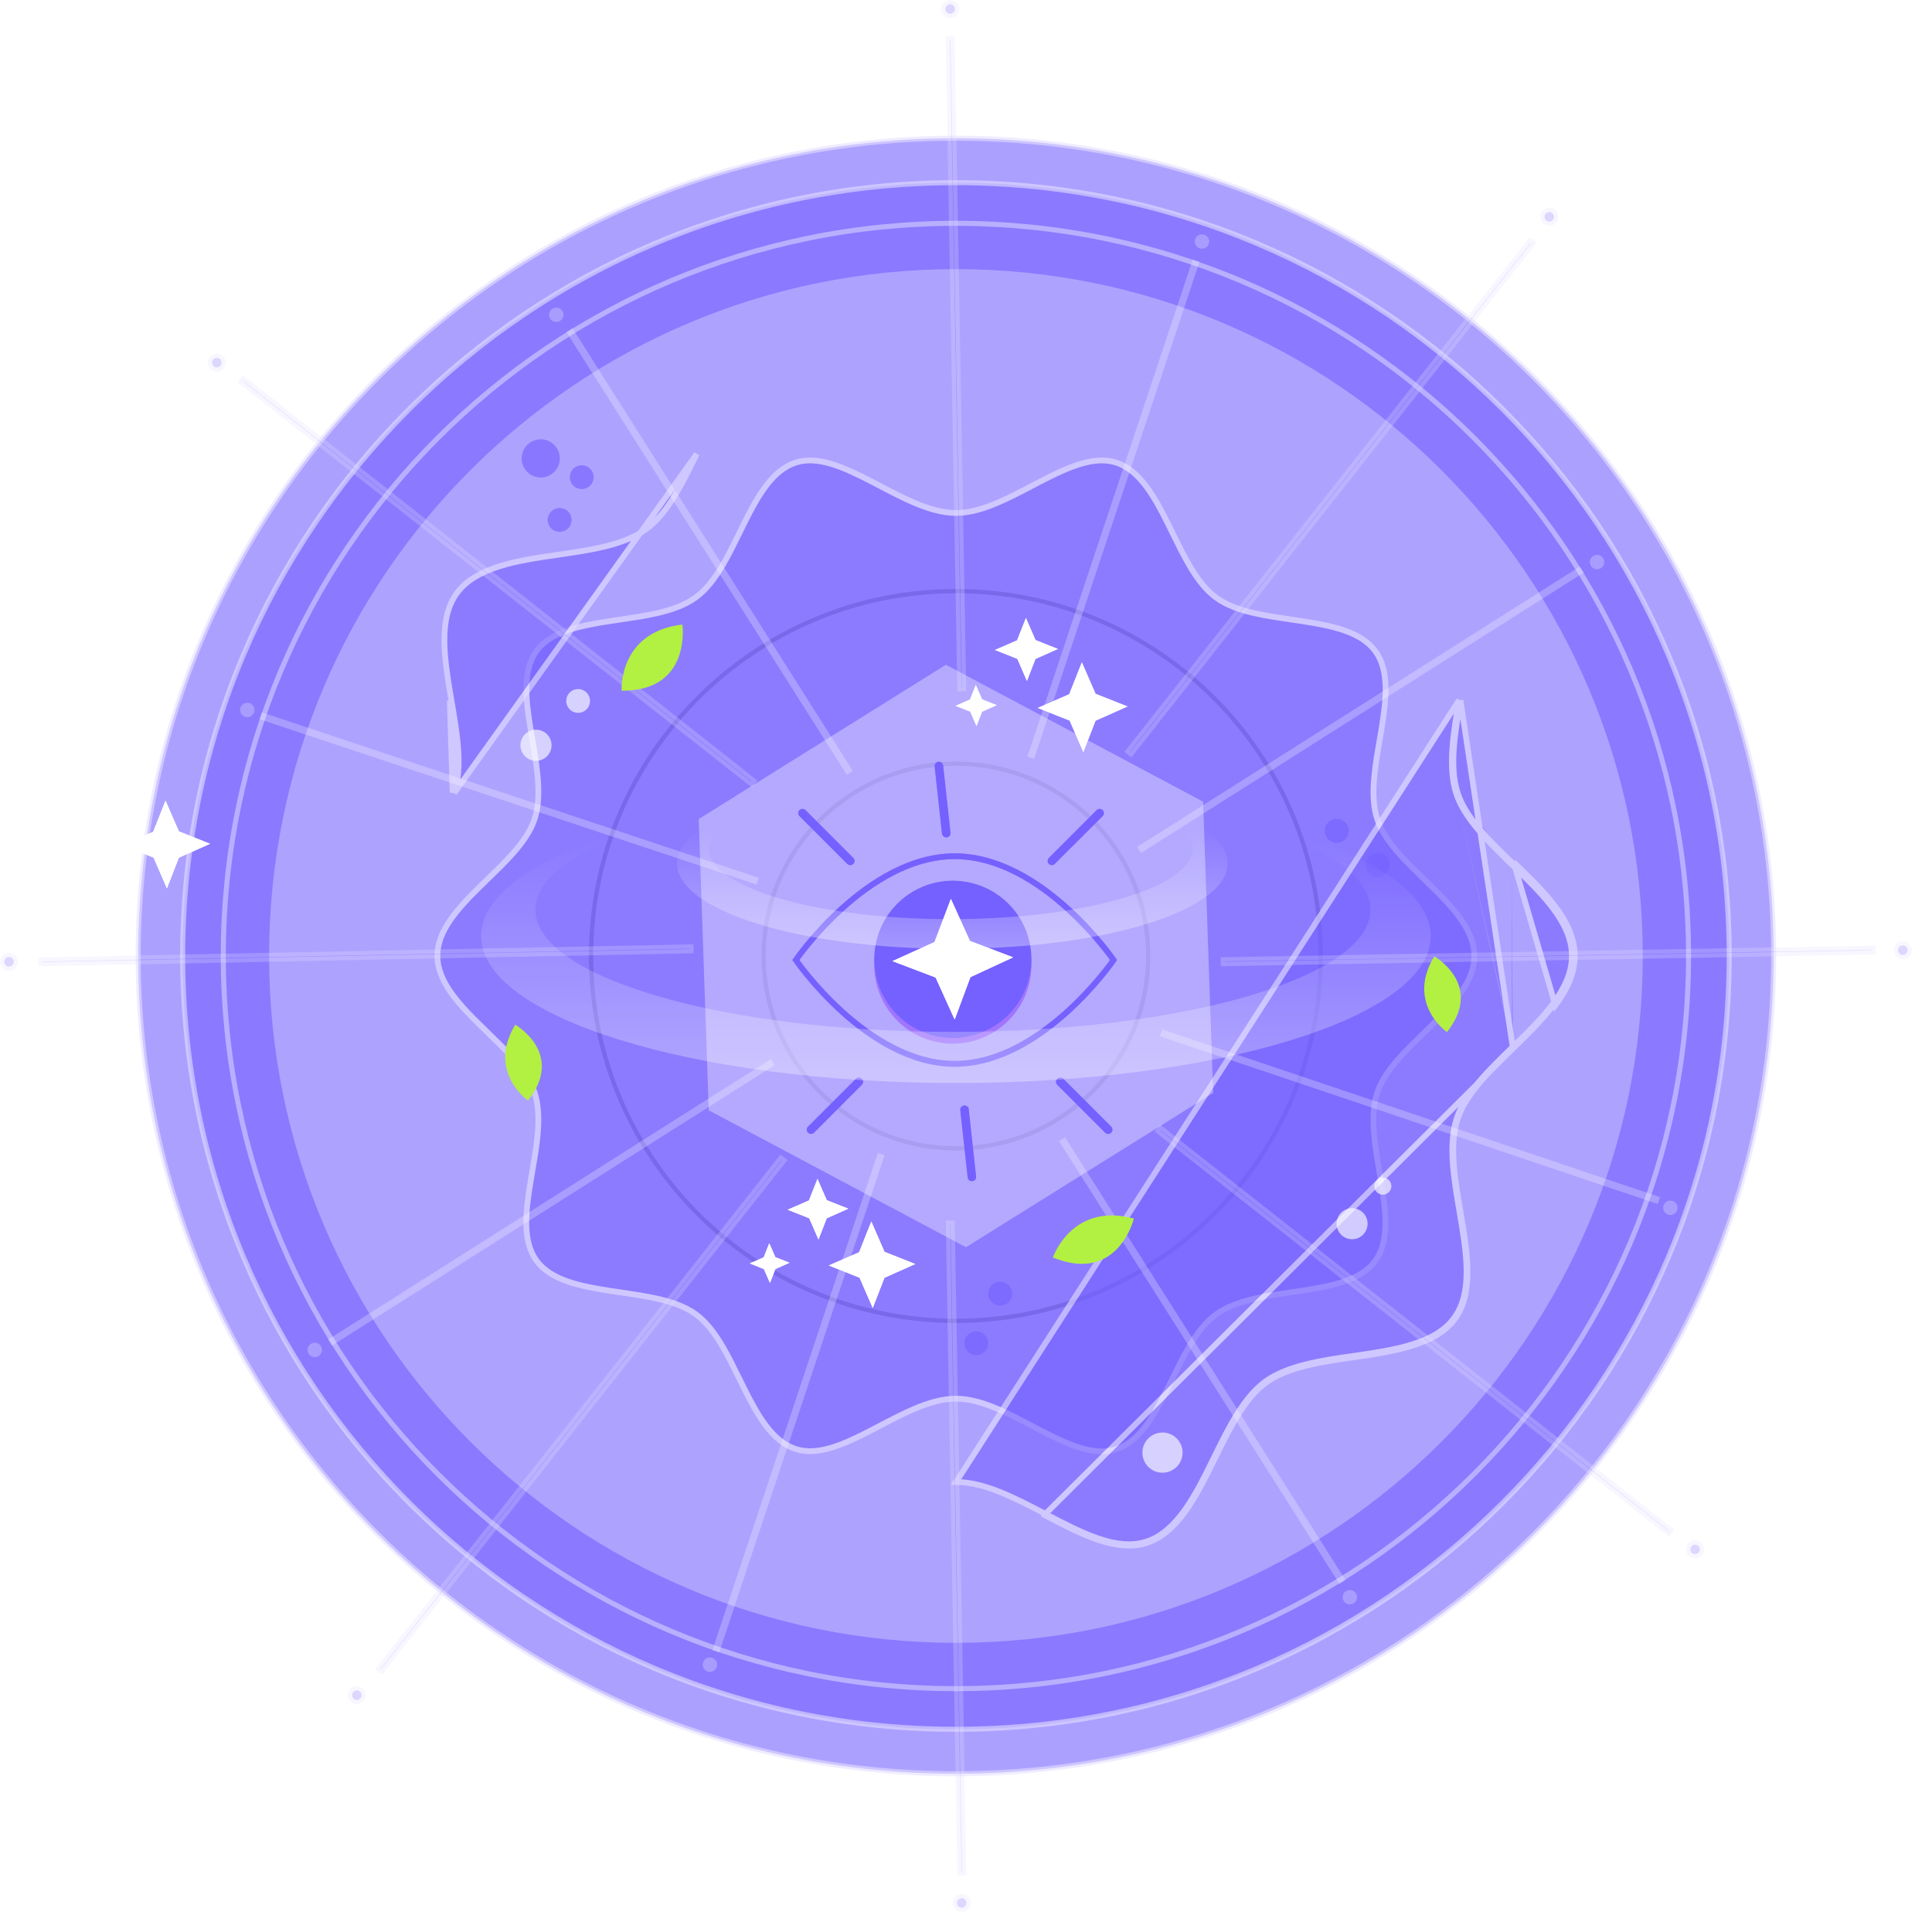 <svg width="384" height="380" viewBox="0 0 384 380" fill="none" xmlns="http://www.w3.org/2000/svg">
<path opacity="0.6" d="M189.998 352.531C279.762 352.531 352.529 279.764 352.529 190C352.529 100.236 279.762 27.469 189.998 27.469C100.235 27.469 27.467 100.236 27.467 190C27.467 279.764 100.235 352.531 189.998 352.531Z" fill="#7561FF" stroke="#E4E0FF" stroke-miterlimit="10"/>
<path opacity="0.6" d="M343.69 190C343.69 274.882 274.88 343.692 189.998 343.692C105.117 343.692 36.307 274.882 36.307 190C36.307 105.119 105.117 36.309 189.998 36.309C274.88 36.309 343.69 105.119 343.69 190Z" fill="#7561FF" stroke="#E4E0FF"/>
<path opacity="0.4" d="M189.997 335.616C270.418 335.616 335.613 270.421 335.613 190C335.613 109.579 270.418 44.384 189.997 44.384C109.575 44.384 44.381 109.579 44.381 190C44.381 270.421 109.575 335.616 189.997 335.616Z" stroke="white" stroke-miterlimit="10"/>
<path opacity="0.3" d="M190 326.51C265.393 326.51 326.511 265.392 326.511 190C326.511 114.607 265.393 53.49 190 53.49C114.608 53.49 53.49 114.607 53.49 190C53.49 265.392 114.608 326.51 190 326.51Z" fill="white"/>
<path opacity="0.38" d="M190 262.518C230.05 262.518 262.518 230.05 262.518 190C262.518 149.95 230.05 117.482 190 117.482C149.95 117.482 117.482 149.95 117.482 190C117.482 230.05 149.95 262.518 190 262.518Z" stroke="#332A6C" stroke-width="0.842" stroke-miterlimit="10"/>
<path opacity="0.38" d="M189.999 228.224C211.11 228.224 228.223 211.11 228.223 190C228.223 168.89 211.11 151.776 189.999 151.776C168.889 151.776 151.775 168.89 151.775 190C151.775 211.11 168.889 228.224 189.999 228.224Z" stroke="#332A6C" stroke-width="0.842" stroke-miterlimit="10"/>
<g opacity="0.6">
<path d="M273.72 217.206L273.719 217.207C272.897 219.74 272.85 222.634 273.122 225.63C273.338 228.012 273.762 230.501 274.18 232.96C274.288 233.593 274.395 234.224 274.498 234.851C275.006 237.931 275.42 240.913 275.351 243.617C275.281 246.319 274.729 248.686 273.355 250.574C271.981 252.462 269.891 253.72 267.333 254.624C264.773 255.529 261.797 256.061 258.704 256.532C258.063 256.63 257.417 256.725 256.769 256.82C254.308 257.182 251.82 257.548 249.502 258.073C246.573 258.737 243.845 259.668 241.713 261.22C239.58 262.772 237.866 265.077 236.348 267.654C235.162 269.668 234.074 271.887 232.997 274.085C232.696 274.699 232.396 275.311 232.095 275.917C230.706 278.709 229.29 281.371 227.632 283.527C225.975 285.681 224.109 287.288 221.836 288.026L221.835 288.026C219.655 288.735 217.265 288.518 214.695 287.739C212.122 286.96 209.427 285.637 206.657 284.195C206.141 283.926 205.623 283.654 205.102 283.38C202.844 282.193 200.55 280.986 198.288 280.021C195.503 278.833 192.706 277.983 190 277.983C187.295 277.983 184.498 278.831 181.712 280.016C179.453 280.977 177.162 282.178 174.907 283.36C174.383 283.635 173.861 283.908 173.342 284.177C170.571 285.615 167.874 286.935 165.299 287.711C162.727 288.486 160.333 288.702 158.147 287.992C155.875 287.254 154.003 285.642 152.339 283.482C150.674 281.319 149.25 278.649 147.856 275.852C147.548 275.233 147.241 274.607 146.933 273.98C145.859 271.791 144.776 269.585 143.6 267.586C142.086 265.012 140.383 262.717 138.27 261.185C136.157 259.655 133.443 258.739 130.523 258.086C128.249 257.577 125.805 257.22 123.382 256.865C122.696 256.765 122.011 256.665 121.333 256.561C118.238 256.09 115.257 255.553 112.688 254.638C110.121 253.724 108.018 252.451 106.628 250.541C105.238 248.631 104.68 246.252 104.608 243.548C104.535 240.84 104.951 237.861 105.463 234.787C105.569 234.149 105.679 233.506 105.79 232.861C106.209 230.42 106.634 227.95 106.853 225.586C107.13 222.596 107.086 219.707 106.264 217.173L106.264 217.173C105.467 214.722 103.815 212.419 101.84 210.203C100.337 208.517 98.615 206.848 96.902 205.187C96.366 204.668 95.83 204.149 95.303 203.631C93.075 201.442 90.977 199.253 89.434 196.982C87.893 194.713 86.936 192.402 86.936 189.966C86.936 187.53 87.892 185.22 89.432 182.952C90.973 180.681 93.07 178.493 95.296 176.305C95.825 175.786 96.362 175.266 96.899 174.745C98.61 173.086 100.33 171.418 101.833 169.733C103.809 167.517 105.463 165.213 106.264 162.76L106.264 162.759C107.086 160.226 107.133 157.332 106.861 154.336C106.645 151.954 106.221 149.465 105.803 147.006C105.695 146.373 105.588 145.742 105.485 145.115C104.977 142.035 104.563 139.053 104.633 136.349C104.702 133.648 105.254 131.28 106.628 129.392C108.002 127.504 110.092 126.246 112.65 125.342C115.211 124.437 118.186 123.906 121.279 123.434C121.92 123.337 122.566 123.242 123.214 123.146C125.675 122.785 128.163 122.419 130.481 121.894C133.411 121.23 136.138 120.298 138.27 118.747C140.404 117.195 142.117 114.89 143.635 112.312C144.821 110.298 145.909 108.079 146.986 105.881C147.287 105.267 147.587 104.655 147.888 104.049C149.277 101.257 150.693 98.595 152.351 96.439C154.008 94.286 155.874 92.678 158.147 91.94C160.333 91.231 162.727 91.447 165.299 92.222C167.874 92.998 170.571 94.317 173.342 95.755C173.861 96.025 174.383 96.298 174.906 96.573C177.162 97.755 179.453 98.956 181.712 99.917C184.498 101.102 187.295 101.949 190 101.949C192.705 101.949 195.502 101.102 198.288 99.917C200.547 98.956 202.838 97.755 205.093 96.573C205.617 96.298 206.139 96.025 206.658 95.755C209.429 94.317 212.126 92.998 214.701 92.222C217.273 91.447 219.667 91.231 221.852 91.94C224.125 92.678 225.997 94.291 227.661 96.452C229.326 98.615 230.75 101.286 232.143 104.086C232.454 104.71 232.764 105.342 233.074 105.974C234.146 108.161 235.226 110.365 236.4 112.364C237.913 114.943 239.616 117.246 241.729 118.788C243.841 120.33 246.556 121.251 249.476 121.906C251.765 122.42 254.224 122.778 256.662 123.133C257.334 123.231 258.003 123.329 258.668 123.429C261.762 123.898 264.743 124.431 267.312 125.343C269.879 126.253 271.983 127.524 273.372 129.434C274.762 131.344 275.32 133.723 275.392 136.427C275.465 139.135 275.049 142.114 274.537 145.188C274.431 145.826 274.321 146.469 274.21 147.113C273.791 149.555 273.366 152.025 273.147 154.389C272.87 157.379 272.914 160.268 273.736 162.801L273.736 162.802C274.533 165.25 276.184 167.552 278.157 169.767C279.658 171.451 281.376 173.117 283.086 174.775C283.623 175.296 284.16 175.817 284.689 176.337C286.914 178.525 289.011 180.713 290.552 182.985C292.091 185.253 293.047 187.564 293.047 190C293.047 192.436 292.091 194.747 290.552 197.015C289.01 199.287 286.913 201.476 284.687 203.664C284.156 204.185 283.618 204.707 283.079 205.23C281.37 206.887 279.651 208.553 278.15 210.237C276.174 212.452 274.52 214.756 273.72 217.206Z" fill="#7561FF" stroke="#E4E0FF" stroke-width="1.149"/>
</g>
<g opacity="0.6">
<path d="M300.708 208.376C303.684 205.489 306.663 202.591 308.908 199.549C311.163 196.494 312.63 193.353 312.63 190C312.63 189.992 312.63 189.983 312.63 189.975C312.623 186.632 311.157 183.498 308.908 180.451C306.652 177.393 303.652 174.481 300.661 171.578L300.65 171.567C300.648 171.565 300.645 171.563 300.643 171.561L300.438 171.772M300.708 208.376L290.278 139.192C290.277 139.2 290.275 139.209 290.273 139.218C290.273 139.218 290.273 139.218 290.273 139.219C289.729 142.419 289.171 145.707 288.955 148.83C288.74 151.957 288.864 154.964 289.715 157.592L289.431 157.684M300.708 208.376L300.539 208.203M300.708 208.376L207.775 300.898L207.651 301.136C211.212 303.006 214.784 304.875 218.235 306.033C221.693 307.194 224.954 307.613 227.904 306.658C227.912 306.655 227.919 306.653 227.927 306.65C227.927 306.65 227.927 306.65 227.927 306.65C231.028 305.636 233.51 303.304 235.685 300.254C237.867 297.194 239.695 293.475 241.518 289.766L241.519 289.764C241.522 289.759 241.525 289.753 241.527 289.748L241.315 289.644L241.527 289.748C241.64 289.522 241.752 289.296 241.864 289.07C243.177 286.423 244.508 283.742 245.987 281.343C247.596 278.734 249.405 276.415 251.609 274.811C251.618 274.805 251.627 274.799 251.635 274.792C253.835 273.2 256.621 272.173 259.626 271.427C262.646 270.679 265.934 270.204 269.134 269.742L269.135 269.742C269.155 269.739 269.175 269.736 269.194 269.733C269.195 269.733 269.195 269.733 269.196 269.733C273.231 269.158 277.288 268.545 280.827 267.417C284.383 266.283 287.34 264.651 289.211 262.086C289.224 262.068 289.237 262.05 289.25 262.032C291.089 259.477 291.706 256.216 291.676 252.549C291.646 248.853 290.962 244.826 290.278 240.809L290.274 240.782L290.273 240.782L290.23 240.524C289.699 237.406 289.154 234.208 288.94 231.168C288.719 228.037 288.843 225.025 289.718 222.398C289.722 222.386 289.725 222.375 289.729 222.364C289.729 222.363 289.729 222.363 289.729 222.363C290.536 219.885 292.094 217.547 294.018 215.271C295.931 213.01 298.236 210.774 300.581 208.5L300.661 208.422C300.677 208.407 300.692 208.392 300.708 208.377L300.539 208.203M300.438 171.772L300.642 171.56C298.276 169.265 295.951 167.01 294.024 164.728C292.092 162.441 290.529 160.092 289.718 157.601L289.717 157.6C289.717 157.598 289.716 157.595 289.715 157.593L289.431 157.684M300.438 171.772L300.422 171.756C295.807 167.275 291.045 162.652 289.431 157.684M300.438 171.772L300.505 171.836C306.375 177.48 312.431 183.301 312.431 189.975C312.431 196.674 306.388 202.539 300.539 208.203M289.431 157.684C287.748 152.424 288.875 145.675 289.986 139.17L190.025 294.548C195.655 294.548 201.734 297.724 207.676 300.829L207.782 300.885L207.842 300.916C215.108 304.717 221.962 308.302 227.845 306.397C234.064 304.377 237.75 296.887 241.31 289.641L241.331 289.598C244.203 283.763 247.17 277.734 251.485 274.586C255.81 271.43 262.619 270.378 269.157 269.469C277.085 268.316 285.282 267.121 289.061 261.895C292.789 256.739 291.454 248.871 290.141 241.128L290.087 240.814L290.083 240.788C288.973 234.274 287.826 227.535 289.532 222.299C291.146 217.323 295.908 212.699 300.523 208.219L300.539 208.203M89.397 139.241L89.397 139.241L89.721 139.186M89.397 139.241L89.721 139.186M89.397 139.241L89.398 139.246L89.398 139.25C89.954 142.514 90.514 145.799 90.725 148.92C90.936 152.045 90.794 154.959 89.972 157.481L89.972 157.481C89.97 157.487 89.969 157.492 89.967 157.497L89.397 139.241ZM89.721 139.186C89.721 139.187 89.722 139.189 89.722 139.191L89.77 139.476C90.301 142.594 90.846 145.792 91.06 148.832C91.281 151.955 91.158 154.96 90.288 157.584C90.288 157.584 90.288 157.584 90.288 157.584C90.286 157.59 90.284 157.596 90.282 157.602L138.482 90.234L138.377 90.446C137 93.254 135.596 96.117 134.022 98.661C132.41 101.266 130.595 103.579 128.401 105.181C128.397 105.184 128.394 105.186 128.391 105.189C126.192 106.792 123.395 107.824 120.378 108.574C117.383 109.317 114.123 109.793 110.951 110.255L110.875 110.267L110.872 110.267C110.867 110.268 110.862 110.268 110.856 110.269C110.856 110.269 110.855 110.269 110.855 110.269C106.802 110.842 102.724 111.451 99.171 112.581C95.612 113.713 92.656 115.345 90.79 117.913C90.782 117.923 90.775 117.934 90.767 117.944C88.919 120.507 88.298 123.777 88.327 127.455C88.356 131.147 89.038 135.171 89.721 139.186ZM300.857 171.377L300.839 171.359L309.139 199.82C311.41 196.77 312.998 193.517 313.005 190C313.005 189.992 313.005 189.983 313.005 189.975C313.005 186.446 311.399 183.19 309.103 180.14C306.83 177.12 303.833 174.238 300.922 171.44L300.857 171.377Z" fill="#7561FF" stroke="#E4E0FF" stroke-width="1.149"/>
</g>
<g opacity="0.5">
<g opacity="0.51">
<path d="M188.389 7.632L189.323 7.616L191.626 136.952L190.692 136.969L188.389 7.632Z" fill="#7561FF" stroke="#E4E0FF" stroke-width="0.842"/>
<path d="M190.223 1.793C190.223 2.064 190.142 2.329 189.992 2.555C189.841 2.78 189.627 2.956 189.376 3.06C189.125 3.164 188.85 3.191 188.584 3.138C188.317 3.085 188.073 2.954 187.881 2.763C187.689 2.571 187.559 2.326 187.506 2.06C187.453 1.794 187.48 1.518 187.584 1.268C187.688 1.017 187.863 0.803 188.089 0.652C188.315 0.501 188.58 0.421 188.851 0.421C189.215 0.421 189.564 0.565 189.821 0.823C190.078 1.08 190.223 1.429 190.223 1.793Z" fill="#7561FF" stroke="#E4E0FF" stroke-width="0.842"/>
</g>
<g opacity="0.51">
<path d="M188.407 243.023L189.341 243.006L191.643 372.342L190.709 372.359L188.407 243.023Z" fill="#7561FF" stroke="#E4E0FF" stroke-width="0.842"/>
<path d="M189.778 378.214C189.777 377.942 189.856 377.676 190.006 377.45C190.156 377.224 190.37 377.047 190.621 376.942C190.871 376.837 191.147 376.809 191.414 376.861C191.68 376.913 191.925 377.044 192.118 377.235C192.31 377.427 192.441 377.671 192.495 377.937C192.548 378.204 192.522 378.48 192.418 378.731C192.314 378.982 192.138 379.197 191.913 379.348C191.687 379.499 191.422 379.579 191.15 379.579C190.787 379.579 190.439 379.436 190.182 379.18C189.925 378.924 189.78 378.577 189.778 378.214Z" fill="#7561FF" stroke="#E4E0FF" stroke-width="0.842"/>
</g>
<g opacity="0.51">
<path d="M243.038 190.668L372.374 188.365L372.391 189.299L243.054 191.602L243.038 190.668Z" fill="#7561FF" stroke="#E4E0FF" stroke-width="0.842"/>
<path d="M378.213 190.222C377.941 190.224 377.676 190.144 377.449 189.994C377.223 189.844 377.046 189.631 376.941 189.38C376.836 189.13 376.808 188.854 376.86 188.587C376.913 188.321 377.043 188.076 377.234 187.883C377.426 187.691 377.67 187.559 377.937 187.506C378.203 187.452 378.479 187.479 378.73 187.583C378.981 187.686 379.196 187.862 379.347 188.088C379.498 188.314 379.578 188.579 379.578 188.851C379.578 189.213 379.435 189.561 379.179 189.818C378.923 190.076 378.576 190.221 378.213 190.222Z" fill="#7561FF" stroke="#E4E0FF" stroke-width="0.842"/>
</g>
<g opacity="0.51">
<path d="M8.058 190.697L137.415 188.11L137.434 189.044L8.077 191.632L8.058 190.697Z" fill="#7561FF" stroke="#E4E0FF" stroke-width="0.842"/>
<path d="M1.793 189.778C2.064 189.778 2.329 189.858 2.555 190.009C2.78 190.159 2.956 190.374 3.06 190.624C3.164 190.875 3.191 191.151 3.138 191.417C3.085 191.683 2.954 191.927 2.763 192.119C2.571 192.311 2.326 192.442 2.06 192.495C1.794 192.548 1.518 192.52 1.268 192.417C1.017 192.313 0.803 192.137 0.652 191.911C0.501 191.686 0.421 191.421 0.421 191.149C0.421 190.785 0.565 190.437 0.823 190.179C1.08 189.922 1.429 189.778 1.793 189.778Z" fill="#7561FF" stroke="#E4E0FF" stroke-width="0.842"/>
</g>
<g opacity="0.51">
<path d="M230.054 224.804L230.632 224.071L332.246 304.119L331.668 304.853L230.054 224.804Z" fill="#7561FF" stroke="#E4E0FF" stroke-width="0.842"/>
<path d="M336.041 308.987C335.834 308.816 335.683 308.587 335.605 308.33C335.528 308.072 335.529 307.798 335.607 307.54C335.685 307.283 335.838 307.055 336.046 306.884C336.254 306.713 336.508 306.608 336.775 306.581C337.043 306.554 337.313 306.607 337.55 306.734C337.788 306.86 337.983 307.053 338.111 307.29C338.238 307.527 338.293 307.796 338.269 308.064C338.244 308.331 338.14 308.585 337.972 308.794C337.858 308.934 337.717 309.049 337.559 309.134C337.4 309.22 337.226 309.273 337.046 309.291C336.867 309.309 336.686 309.291 336.513 309.239C336.341 309.187 336.18 309.101 336.041 308.987Z" fill="#7561FF" stroke="#E4E0FF" stroke-width="0.842"/>
</g>
<g opacity="0.51">
<path d="M47.761 75.879L48.339 75.146L149.953 155.194L149.375 155.928L47.761 75.879Z" fill="#7561FF" stroke="#E4E0FF" stroke-width="0.842"/>
<path d="M43.961 71.013C44.171 71.185 44.325 71.415 44.404 71.675C44.483 71.934 44.483 72.211 44.404 72.471C44.326 72.731 44.172 72.961 43.963 73.133C43.754 73.306 43.498 73.412 43.228 73.439C42.958 73.466 42.686 73.412 42.447 73.285C42.207 73.157 42.011 72.962 41.883 72.723C41.755 72.484 41.7 72.213 41.726 71.943C41.752 71.673 41.857 71.416 42.029 71.206C42.143 71.067 42.283 70.951 42.442 70.866C42.601 70.78 42.775 70.727 42.955 70.709C43.134 70.691 43.316 70.709 43.488 70.761C43.661 70.813 43.822 70.899 43.961 71.013Z" fill="#7561FF" stroke="#E4E0FF" stroke-width="0.842"/>
</g>
<g opacity="0.51">
<path d="M75.146 331.653L155.194 230.039L155.928 230.617L75.879 332.231L75.146 331.653Z" fill="#7561FF" stroke="#E4E0FF" stroke-width="0.842"/>
<path d="M69.864 336.039C70.036 335.829 70.267 335.675 70.526 335.596C70.785 335.517 71.063 335.517 71.322 335.595C71.582 335.674 71.812 335.827 71.985 336.037C72.157 336.246 72.263 336.502 72.29 336.772C72.317 337.042 72.264 337.314 72.136 337.553C72.009 337.792 71.813 337.989 71.574 338.117C71.335 338.245 71.064 338.3 70.794 338.274C70.524 338.248 70.268 338.142 70.058 337.971C69.918 337.857 69.802 337.716 69.717 337.557C69.632 337.399 69.578 337.224 69.56 337.045C69.543 336.865 69.56 336.684 69.612 336.512C69.664 336.339 69.75 336.178 69.864 336.039Z" fill="#7561FF" stroke="#E4E0FF" stroke-width="0.842"/>
</g>
<g opacity="0.51">
<path d="M224.069 149.361L304.118 47.747L304.852 48.325L224.803 149.939L224.069 149.361Z" fill="#7561FF" stroke="#E4E0FF" stroke-width="0.842"/>
<path d="M308.986 43.96C308.815 44.167 308.586 44.319 308.329 44.396C308.071 44.474 307.796 44.473 307.539 44.395C307.282 44.316 307.053 44.163 306.883 43.955C306.712 43.748 306.607 43.494 306.58 43.226C306.553 42.958 306.606 42.689 306.732 42.451C306.858 42.214 307.052 42.019 307.289 41.891C307.525 41.763 307.794 41.708 308.062 41.733C308.33 41.758 308.584 41.861 308.793 42.03C308.932 42.144 309.048 42.284 309.133 42.443C309.218 42.602 309.272 42.776 309.29 42.955C309.307 43.135 309.29 43.316 309.238 43.488C309.186 43.661 309.1 43.821 308.986 43.96Z" fill="#7561FF" stroke="#E4E0FF" stroke-width="0.842"/>
</g>
</g>
<g opacity="0.5">
<g opacity="0.51">
<path d="M237.058 51.581L204.186 150.4L205.535 150.849L238.408 52.03L237.058 51.581Z" fill="white"/>
<path d="M240.247 48.491C240.15 48.758 239.976 48.99 239.747 49.158C239.519 49.325 239.245 49.421 238.962 49.433C238.678 49.445 238.398 49.373 238.156 49.225C237.913 49.077 237.721 48.86 237.602 48.603C237.483 48.345 237.444 48.058 237.489 47.778C237.534 47.498 237.661 47.237 237.854 47.029C238.047 46.822 238.298 46.676 238.574 46.611C238.85 46.546 239.139 46.565 239.405 46.665C239.757 46.797 240.043 47.063 240.201 47.405C240.358 47.747 240.375 48.137 240.247 48.491Z" fill="white"/>
</g>
<g opacity="0.51">
<path d="M174.469 229.153L141.596 327.973L142.945 328.422L175.818 229.602L174.469 229.153Z" fill="white"/>
<path d="M139.755 330.36C139.852 330.093 140.026 329.861 140.254 329.693C140.483 329.525 140.757 329.429 141.04 329.417C141.324 329.406 141.604 329.478 141.846 329.626C142.089 329.774 142.281 329.99 142.4 330.248C142.519 330.506 142.558 330.793 142.513 331.073C142.468 331.353 142.341 331.614 142.148 331.821C141.955 332.029 141.704 332.175 141.428 332.24C141.152 332.304 140.863 332.286 140.597 332.186C140.245 332.053 139.959 331.787 139.801 331.446C139.644 331.104 139.627 330.714 139.755 330.36Z" fill="white"/>
</g>
<g opacity="0.51">
<path d="M231.006 204.602L230.551 205.954L329.487 239.28L329.942 237.928L231.006 204.602Z" fill="white"/>
<path d="M331.51 241.394C331.243 241.298 331.011 241.124 330.843 240.895C330.676 240.666 330.58 240.393 330.568 240.11C330.556 239.826 330.628 239.545 330.776 239.303C330.924 239.061 331.141 238.869 331.398 238.75C331.656 238.631 331.943 238.592 332.223 238.637C332.503 238.681 332.764 238.809 332.972 239.002C333.179 239.195 333.325 239.446 333.39 239.722C333.455 239.998 333.436 240.287 333.336 240.553C333.204 240.905 332.938 241.191 332.596 241.349C332.254 241.506 331.864 241.523 331.51 241.394Z" fill="white"/>
</g>
<g opacity="0.51">
<path d="M52.027 141.591L51.578 142.941L150.397 175.814L150.846 174.464L52.027 141.591Z" fill="white"/>
<path d="M49.64 139.755C49.907 139.852 50.139 140.025 50.307 140.254C50.475 140.483 50.571 140.756 50.583 141.04C50.595 141.323 50.522 141.604 50.374 141.846C50.226 142.088 50.01 142.281 49.752 142.399C49.494 142.518 49.207 142.558 48.927 142.513C48.647 142.468 48.386 142.341 48.179 142.148C47.971 141.954 47.825 141.704 47.761 141.428C47.696 141.151 47.714 140.862 47.814 140.597C47.947 140.244 48.213 139.958 48.554 139.801C48.896 139.643 49.286 139.627 49.64 139.755Z" fill="white"/>
</g>
<g opacity="0.51">
<path d="M211.698 226.053L210.496 226.814L266.222 314.794L267.424 314.033L211.698 226.053Z" fill="white"/>
<path d="M267.072 318.182C266.924 317.941 266.851 317.662 266.862 317.379C266.873 317.096 266.968 316.823 267.134 316.595C267.3 316.366 267.531 316.191 267.796 316.093C268.061 315.995 268.35 315.978 268.625 316.044C268.9 316.11 269.149 316.255 269.342 316.463C269.534 316.67 269.66 316.93 269.705 317.21C269.749 317.489 269.71 317.775 269.592 318.032C269.474 318.289 269.282 318.506 269.041 318.654C268.881 318.752 268.703 318.818 268.517 318.848C268.332 318.877 268.142 318.87 267.959 318.826C267.776 318.783 267.604 318.703 267.451 318.593C267.299 318.482 267.17 318.343 267.072 318.182Z" fill="white"/>
</g>
<g opacity="0.51">
<path d="M113.78 65.231L112.578 65.992L168.304 153.972L169.506 153.211L113.78 65.231Z" fill="white"/>
<path d="M111.781 61.826C111.928 62.068 111.999 62.348 111.987 62.63C111.974 62.913 111.879 63.185 111.711 63.413C111.544 63.641 111.313 63.815 111.048 63.911C110.782 64.008 110.494 64.024 110.219 63.957C109.944 63.891 109.696 63.744 109.504 63.535C109.313 63.327 109.188 63.067 109.144 62.788C109.1 62.508 109.141 62.222 109.26 61.966C109.378 61.709 109.571 61.494 109.812 61.346C109.972 61.247 110.151 61.181 110.337 61.151C110.523 61.121 110.714 61.129 110.897 61.174C111.08 61.219 111.253 61.299 111.405 61.411C111.556 61.523 111.684 61.664 111.781 61.826Z" fill="white"/>
</g>
<g opacity="0.51">
<path d="M153.193 210.508L65.213 266.234L65.974 267.436L153.954 211.71L153.193 210.508Z" fill="white"/>
<path d="M61.818 267.071C62.059 266.923 62.339 266.85 62.621 266.861C62.904 266.872 63.177 266.966 63.406 267.133C63.635 267.299 63.809 267.529 63.907 267.795C64.005 268.06 64.023 268.348 63.957 268.623C63.891 268.898 63.745 269.148 63.538 269.34C63.33 269.532 63.07 269.659 62.791 269.703C62.511 269.748 62.225 269.709 61.968 269.59C61.711 269.472 61.495 269.281 61.347 269.04C61.248 268.88 61.182 268.702 61.153 268.516C61.123 268.33 61.13 268.14 61.174 267.957C61.218 267.775 61.297 267.602 61.408 267.45C61.518 267.298 61.658 267.169 61.818 267.071Z" fill="white"/>
</g>
<g opacity="0.51">
<path d="M314.015 112.592L226.035 168.318L226.796 169.519L314.776 113.793L314.015 112.592Z" fill="white"/>
<path d="M318.182 112.93C317.941 113.077 317.661 113.15 317.379 113.139C317.096 113.128 316.823 113.034 316.594 112.867C316.365 112.701 316.191 112.471 316.093 112.206C315.995 111.94 315.977 111.652 316.043 111.377C316.109 111.102 316.255 110.852 316.462 110.66C316.67 110.468 316.93 110.341 317.209 110.297C317.489 110.252 317.775 110.292 318.032 110.41C318.289 110.528 318.505 110.719 318.653 110.96C318.752 111.121 318.818 111.299 318.847 111.484C318.877 111.67 318.87 111.86 318.826 112.043C318.782 112.226 318.703 112.398 318.592 112.55C318.482 112.702 318.342 112.831 318.182 112.93Z" fill="white"/>
</g>
</g>
<g filter="url(#filter0_f_185_222380)">
<path d="M369.111 256.254L366.296 249.782L359.729 247.184L366.201 244.37L368.798 237.802L371.627 244.274L378.181 246.872L371.613 249.809L369.111 256.254Z" fill="white"/>
<path d="M357.525 241.636L355.553 237.095L350.943 235.273L355.485 233.301L357.307 228.705L359.292 233.233L363.889 235.055L359.279 237.108L357.525 241.636Z" fill="white"/>
<path d="M347.164 250.91L345.872 247.946L342.854 246.749L345.831 245.457L347.028 242.439L348.32 245.403L351.339 246.6L348.32 247.946L347.164 250.91Z" fill="white"/>
</g>
<path d="M369.111 256.254L366.296 249.782L359.729 247.184L366.201 244.37L368.798 237.802L371.627 244.274L378.181 246.872L371.613 249.809L369.111 256.254Z" fill="white"/>
<path d="M369.096 255.499L366.56 249.667L366.512 249.558L366.402 249.514L360.478 247.172L366.316 244.633L366.425 244.586L366.468 244.475L368.812 238.55L371.363 244.389L371.411 244.498L371.521 244.542L377.441 246.888L371.496 249.547L371.388 249.595L371.345 249.705L369.096 255.499Z" stroke="white" stroke-opacity="0.2" stroke-width="0.575"/>
<path d="M357.525 241.636L355.553 237.095L350.943 235.273L355.485 233.301L357.307 228.705L359.292 233.233L363.889 235.055L359.279 237.108L357.525 241.636Z" fill="white"/>
<path d="M357.51 240.88L355.817 236.98L355.769 236.871L355.659 236.828L351.693 235.26L355.599 233.564L355.708 233.517L355.752 233.407L357.321 229.451L359.029 233.348L359.077 233.456L359.187 233.5L363.148 235.07L359.162 236.846L359.054 236.894L359.011 237.005L357.51 240.88Z" stroke="white" stroke-opacity="0.2" stroke-width="0.575"/>
<path d="M347.164 250.91L345.872 247.946L342.854 246.749L345.831 245.457L347.028 242.439L348.32 245.403L351.339 246.6L348.32 247.946L347.164 250.91Z" fill="white"/>
<path d="M347.149 250.157L346.136 247.831L346.088 247.722L345.978 247.679L343.603 246.737L345.946 245.721L346.055 245.674L346.099 245.563L347.041 243.187L348.056 245.518L348.104 245.626L348.214 245.67L350.598 246.615L348.203 247.683L348.095 247.732L348.052 247.841L347.149 250.157Z" stroke="white" stroke-opacity="0.2" stroke-width="0.575"/>
<g filter="url(#filter1_f_185_222380)">
<path d="M33.179 176.548L30.525 170.444L24.344 167.982L30.448 165.327L32.897 159.134L35.552 165.238L41.745 167.7L35.552 170.457L33.179 176.548Z" fill="white"/>
<path d="M22.265 162.763L20.393 158.479L16.059 156.761L20.342 154.889L22.06 150.554L23.919 154.837L28.267 156.556L23.919 158.492L22.265 162.763Z" fill="white"/>
<path d="M12.494 171.508L11.263 168.7L8.416 167.571L11.224 166.353L12.353 163.506L13.571 166.315L16.418 167.443L13.571 168.713L12.494 171.508Z" fill="white"/>
</g>
<path d="M33.179 176.548L30.525 170.444L24.344 167.982L30.448 165.327L32.897 159.134L35.552 165.238L41.745 167.7L35.552 170.457L33.179 176.548Z" fill="white"/>
<path d="M33.165 175.794L30.788 170.329L30.741 170.221L30.631 170.177L25.091 167.97L30.562 165.591L30.671 165.543L30.715 165.433L32.91 159.883L35.288 165.352L35.335 165.461L35.446 165.505L41.005 167.715L35.435 170.194L35.327 170.242L35.284 170.353L33.165 175.794Z" stroke="white" stroke-opacity="0.2" stroke-width="0.575"/>
<path d="M22.265 162.763L20.393 158.479L16.059 156.761L20.342 154.889L22.06 150.554L23.919 154.837L28.267 156.556L23.919 158.492L22.265 162.763Z" fill="white"/>
<path d="M22.249 162.009L20.656 158.364L20.609 158.256L20.499 158.212L16.805 156.748L20.457 155.152L20.565 155.105L20.609 154.995L22.072 151.304L23.656 154.952L23.703 155.061L23.814 155.105L27.525 156.572L23.803 158.23L23.694 158.278L23.652 158.388L22.249 162.009Z" stroke="white" stroke-opacity="0.2" stroke-width="0.575"/>
<path d="M12.494 171.508L11.263 168.7L8.416 167.571L11.224 166.353L12.353 163.506L13.571 166.315L16.418 167.443L13.571 168.713L12.494 171.508Z" fill="white"/>
<path d="M12.477 170.754L11.526 168.584L11.479 168.476L11.369 168.433L9.166 167.559L11.339 166.617L11.448 166.569L11.492 166.459L12.365 164.256L13.307 166.429L13.355 166.538L13.465 166.582L15.678 167.459L13.454 168.45L13.346 168.499L13.303 168.609L12.477 170.754Z" stroke="white" stroke-opacity="0.2" stroke-width="0.575"/>
<path opacity="0.35" d="M241.125 217.216L239.131 159.333L188.006 132.117L138.875 162.792L140.87 220.667L191.995 247.883L241.125 217.216Z" fill="white"/>
<g opacity="0.65">
<path d="M117.994 94.844C117.993 95.313 117.852 95.771 117.59 96.16C117.329 96.55 116.957 96.853 116.524 97.031C116.09 97.209 115.613 97.255 115.153 97.162C114.693 97.07 114.271 96.843 113.94 96.511C113.609 96.179 113.384 95.756 113.293 95.296C113.202 94.836 113.25 94.359 113.43 93.926C113.609 93.493 113.914 93.122 114.304 92.862C114.694 92.602 115.152 92.463 115.621 92.463C115.934 92.463 116.243 92.524 116.531 92.644C116.82 92.764 117.082 92.939 117.302 93.161C117.523 93.382 117.697 93.645 117.816 93.933C117.935 94.222 117.996 94.532 117.994 94.844Z" fill="#7561FF"/>
<path d="M113.611 103.327C113.613 103.799 113.474 104.261 113.213 104.654C112.952 105.047 112.58 105.353 112.145 105.534C111.709 105.716 111.229 105.764 110.767 105.672C110.304 105.58 109.879 105.353 109.545 105.02C109.212 104.686 108.985 104.261 108.893 103.798C108.801 103.335 108.849 102.856 109.031 102.42C109.212 101.985 109.518 101.613 109.911 101.352C110.304 101.091 110.766 100.952 111.238 100.954C111.866 100.956 112.469 101.207 112.913 101.652C113.358 102.096 113.609 102.699 113.611 103.327Z" fill="#7561FF"/>
<path d="M268.064 165.115C268.066 165.586 267.927 166.048 267.667 166.44C267.406 166.833 267.035 167.14 266.6 167.321C266.165 167.503 265.685 167.551 265.223 167.46C264.76 167.369 264.335 167.143 264.001 166.81C263.667 166.478 263.44 166.053 263.347 165.591C263.255 165.129 263.301 164.65 263.481 164.214C263.661 163.778 263.967 163.406 264.358 163.144C264.75 162.882 265.211 162.742 265.682 162.742C266.313 162.742 266.917 162.992 267.363 163.436C267.81 163.881 268.062 164.485 268.064 165.115Z" fill="#7561FF"/>
<path d="M276.211 171.906C276.212 172.378 276.074 172.839 275.813 173.232C275.553 173.625 275.181 173.931 274.746 174.113C274.311 174.294 273.832 174.343 273.369 174.252C272.907 174.161 272.482 173.935 272.148 173.602C271.814 173.269 271.586 172.845 271.494 172.383C271.401 171.92 271.448 171.441 271.628 171.005C271.808 170.57 272.113 170.197 272.505 169.935C272.897 169.673 273.357 169.533 273.829 169.533C274.459 169.533 275.064 169.783 275.51 170.228C275.956 170.673 276.208 171.276 276.211 171.906Z" fill="#7561FF"/>
<path d="M201.175 257.123C201.177 257.595 201.039 258.057 200.777 258.449C200.516 258.842 200.145 259.149 199.709 259.33C199.273 259.512 198.794 259.559 198.331 259.468C197.868 259.376 197.443 259.149 197.11 258.816C196.776 258.482 196.549 258.057 196.457 257.594C196.366 257.131 196.414 256.652 196.595 256.216C196.776 255.781 197.083 255.409 197.476 255.148C197.869 254.887 198.33 254.748 198.802 254.75C199.431 254.752 200.033 255.003 200.478 255.448C200.922 255.892 201.173 256.494 201.175 257.123Z" fill="#7561FF"/>
<path d="M196.42 266.97C196.42 267.439 196.281 267.898 196.02 268.288C195.76 268.678 195.389 268.982 194.955 269.162C194.522 269.342 194.044 269.389 193.584 269.297C193.124 269.206 192.701 268.98 192.369 268.648C192.037 268.316 191.811 267.893 191.719 267.433C191.628 266.972 191.675 266.495 191.854 266.061C192.034 265.628 192.338 265.257 192.729 264.996C193.119 264.735 193.578 264.596 194.047 264.596C194.676 264.596 195.28 264.846 195.725 265.291C196.17 265.736 196.42 266.34 196.42 266.97Z" fill="#7561FF"/>
<path d="M274.846 237.439C275.785 237.439 276.546 236.678 276.546 235.739C276.546 234.8 275.785 234.039 274.846 234.039C273.908 234.039 273.146 234.8 273.146 235.739C273.146 236.678 273.908 237.439 274.846 237.439Z" fill="white"/>
<path d="M235.05 288.699C235.051 289.49 234.818 290.263 234.38 290.922C233.942 291.58 233.318 292.094 232.588 292.398C231.857 292.702 231.053 292.782 230.277 292.629C229.501 292.475 228.788 292.095 228.228 291.537C227.669 290.978 227.287 290.266 227.132 289.49C226.977 288.714 227.056 287.91 227.358 287.179C227.66 286.448 228.173 285.824 228.83 285.384C229.488 284.944 230.261 284.71 231.052 284.71C232.111 284.71 233.126 285.13 233.876 285.878C234.625 286.625 235.047 287.64 235.05 288.699Z" fill="white"/>
<path d="M109.629 148.115C109.631 148.729 109.451 149.328 109.111 149.839C108.771 150.35 108.288 150.748 107.722 150.983C107.155 151.219 106.532 151.281 105.93 151.162C105.329 151.042 104.776 150.747 104.343 150.314C103.909 149.88 103.614 149.327 103.495 148.726C103.375 148.124 103.437 147.501 103.673 146.935C103.908 146.368 104.307 145.885 104.817 145.545C105.328 145.206 105.928 145.025 106.541 145.027C107.359 145.029 108.144 145.355 108.722 145.934C109.301 146.513 109.627 147.297 109.629 148.115Z" fill="white"/>
<path d="M271.826 243.212C271.826 243.823 271.644 244.42 271.305 244.928C270.966 245.436 270.483 245.832 269.919 246.066C269.355 246.299 268.734 246.36 268.134 246.241C267.535 246.122 266.985 245.828 266.553 245.396C266.121 244.964 265.827 244.414 265.708 243.815C265.589 243.216 265.65 242.595 265.884 242.03C266.117 241.466 266.513 240.983 267.021 240.644C267.529 240.305 268.126 240.124 268.737 240.124C269.556 240.124 270.342 240.449 270.921 241.028C271.5 241.607 271.826 242.393 271.826 243.212Z" fill="white"/>
<path d="M117.271 139.313C117.271 139.78 117.132 140.237 116.872 140.626C116.612 141.015 116.243 141.318 115.811 141.497C115.379 141.676 114.903 141.723 114.444 141.632C113.986 141.541 113.564 141.315 113.234 140.985C112.903 140.654 112.678 140.233 112.586 139.774C112.495 139.315 112.542 138.84 112.721 138.408C112.9 137.975 113.203 137.606 113.592 137.346C113.981 137.086 114.438 136.948 114.906 136.948C115.533 136.948 116.134 137.197 116.578 137.64C117.021 138.084 117.271 138.685 117.271 139.313Z" fill="white"/>
<path d="M107.475 94.903C109.571 94.903 111.271 93.204 111.271 91.108C111.271 89.012 109.571 87.312 107.475 87.312C105.379 87.312 103.68 89.012 103.68 91.108C103.68 93.204 105.379 94.903 107.475 94.903Z" fill="#7561FF"/>
</g>
<path d="M225.371 242.185C225.371 242.185 222.24 255.213 209.271 249.928C209.271 249.945 213 238.861 225.371 242.185Z" fill="#B2F042"/>
<path d="M135.626 124.131C135.626 124.131 137.537 137.385 123.541 137.276C123.541 137.276 122.868 125.612 135.626 124.131Z" fill="#B2F042"/>
<path d="M285.072 190.059C285.072 190.059 295.028 195.739 287.597 205.131C287.597 205.131 279.4 199.451 285.072 190.059Z" fill="#B2F042"/>
<path d="M102.419 203.659C102.419 203.659 112.375 209.339 104.944 218.731C104.944 218.714 96.73 213.008 102.419 203.659Z" fill="#B2F042"/>
<g filter="url(#filter2_f_185_222380)">
<path d="M169.007 171.374V171.374L169.001 171.374C168.966 171.374 168.931 171.367 168.898 171.354C168.866 171.341 168.837 171.321 168.812 171.297C168.812 171.297 168.811 171.297 168.811 171.296L159.312 161.797L159.312 161.797L159.31 161.795C159.285 161.77 159.265 161.741 159.251 161.708C159.238 161.676 159.231 161.641 159.231 161.606C159.231 161.57 159.238 161.535 159.251 161.503C159.265 161.47 159.285 161.441 159.31 161.416L159.31 161.416C159.36 161.366 159.428 161.338 159.498 161.338C159.569 161.338 159.636 161.366 159.686 161.415C159.686 161.415 159.687 161.415 159.687 161.416L169.194 170.923C169.194 170.923 169.194 170.923 169.194 170.923C169.244 170.973 169.272 171.041 169.272 171.111C169.272 171.181 169.244 171.248 169.195 171.298C169.171 171.322 169.142 171.341 169.11 171.354C169.077 171.367 169.042 171.374 169.007 171.374Z" fill="#7561FF" stroke="#A175FF" stroke-width="1.149"/>
<path d="M208.881 170.923L218.372 161.414C218.372 161.414 218.372 161.414 218.373 161.414C218.423 161.364 218.492 161.335 218.564 161.335C218.635 161.335 218.704 161.364 218.755 161.414C218.805 161.465 218.834 161.534 218.834 161.606C218.834 161.677 218.806 161.746 218.755 161.797C218.755 161.797 218.755 161.797 218.755 161.797L209.254 171.272L209.246 171.28L209.238 171.289C209.214 171.315 209.185 171.336 209.152 171.35C209.122 171.364 209.09 171.372 209.057 171.374C208.99 171.371 208.927 171.344 208.879 171.298C208.831 171.248 208.803 171.181 208.803 171.111C208.803 171.041 208.831 170.973 208.88 170.923C208.881 170.923 208.881 170.923 208.881 170.923Z" fill="#7561FF" stroke="#A175FF" stroke-width="1.149"/>
<path d="M221.333 190.8C221.333 190.8 207.194 211.435 189.757 211.435C172.32 211.435 158.182 190.8 158.182 190.8C158.182 190.8 172.32 170.173 189.757 170.173C207.194 170.173 221.333 190.8 221.333 190.8Z" stroke="#A175FF" stroke-width="1.149" stroke-miterlimit="10"/>
<path d="M192.813 177.154C200.903 179.049 205.926 187.143 204.031 195.233C202.137 203.323 194.042 208.346 185.952 206.451C177.862 204.557 172.84 196.463 174.734 188.372C176.629 180.282 184.723 175.26 192.813 177.154Z" fill="#7561FF" stroke="#A175FF" stroke-width="1.149"/>
<path d="M189.696 202.275L186.486 195.189L186.388 194.974L186.166 194.889L178.882 192.123L185.981 188.906L186.197 188.808L186.281 188.587L189.047 181.303L192.264 188.401L192.362 188.617L192.583 188.701L199.883 191.473L192.638 194.829L192.424 194.929L192.341 195.151L189.696 202.275Z" fill="white" stroke="#A175FF" stroke-width="1.149"/>
<path d="M188.154 165.843L188.108 165.836L188.063 165.836C187.997 165.837 187.933 165.813 187.884 165.769C187.834 165.725 187.803 165.664 187.796 165.599C187.796 165.599 187.796 165.599 187.796 165.599L186.34 152.261L186.34 152.26C186.332 152.189 186.353 152.117 186.398 152.06C186.443 152.004 186.509 151.968 186.581 151.96C186.652 151.952 186.724 151.973 186.78 152.018C186.837 152.063 186.873 152.129 186.881 152.201C186.881 152.201 186.881 152.201 186.881 152.201L188.345 165.563C188.345 165.563 188.345 165.564 188.345 165.564C188.352 165.634 188.332 165.704 188.288 165.758C188.256 165.799 188.213 165.828 188.165 165.845L188.154 165.843Z" fill="#7561FF" stroke="#A175FF" stroke-width="1.149"/>
<path d="M210.747 214.744L210.747 214.744L210.76 214.744C210.795 214.745 210.83 214.752 210.862 214.765C210.895 214.779 210.924 214.799 210.949 214.824L210.949 214.824L210.953 214.829L220.452 224.327C220.452 224.327 220.452 224.328 220.453 224.328C220.503 224.38 220.532 224.45 220.531 224.523C220.531 224.596 220.501 224.666 220.449 224.718C220.397 224.769 220.326 224.798 220.253 224.797C220.18 224.797 220.11 224.767 220.058 224.715L220.058 224.715L220.055 224.712L210.547 215.204C210.547 215.204 210.546 215.203 210.546 215.203C210.497 215.153 210.469 215.086 210.469 215.016C210.469 214.945 210.497 214.877 210.547 214.827L210.547 214.827L210.55 214.824C210.575 214.798 210.606 214.777 210.64 214.764C210.674 214.75 210.711 214.743 210.747 214.744Z" fill="#7561FF" stroke="#A175FF" stroke-width="1.149"/>
<path d="M170.887 215.203L170.889 215.201C170.926 215.164 170.952 215.116 170.962 215.064C170.973 215.013 170.968 214.959 170.948 214.91C170.928 214.861 170.894 214.819 170.85 214.79C170.807 214.761 170.756 214.745 170.704 214.744C170.67 214.745 170.636 214.752 170.604 214.765C170.571 214.779 170.542 214.799 170.517 214.824L170.513 214.829L170.513 214.829L161.003 224.33L170.887 215.203ZM170.887 215.203L161.386 224.712L170.887 215.203ZM161.195 224.791C161.266 224.791 161.335 224.763 161.386 224.712L161.195 224.791ZM161.195 224.791C161.123 224.791 161.054 224.763 161.003 224.712M161.195 224.791L161.003 224.712M161.003 224.712C160.953 224.661 160.924 224.593 160.924 224.521M161.003 224.712L160.924 224.521M160.924 224.521C160.924 224.449 160.953 224.381 161.003 224.33L160.924 224.521Z" fill="#7561FF" stroke="#A175FF" stroke-width="1.149"/>
<path d="M191.7 220.29V220.29L191.704 220.29C191.77 220.29 191.833 220.314 191.883 220.358C191.932 220.402 191.963 220.462 191.97 220.528C191.97 220.528 191.97 220.528 191.971 220.528L193.435 233.89C193.435 233.89 193.435 233.89 193.435 233.89C193.442 233.96 193.422 234.03 193.378 234.085C193.334 234.14 193.27 234.175 193.2 234.184L193.199 234.184C193.164 234.188 193.129 234.185 193.095 234.175C193.061 234.165 193.029 234.149 193.001 234.127C192.974 234.105 192.951 234.077 192.934 234.046C192.917 234.015 192.906 233.981 192.903 233.946L192.902 233.943L191.438 220.587L191.438 220.587L191.438 220.583C191.434 220.548 191.437 220.513 191.446 220.479C191.456 220.445 191.473 220.413 191.495 220.386C191.517 220.358 191.544 220.335 191.575 220.318C191.6 220.305 191.626 220.295 191.654 220.29H191.7Z" fill="#7561FF" stroke="#A175FF" stroke-width="1.149"/>
</g>
<path d="M169.004 171.948C168.893 171.949 168.783 171.928 168.681 171.886C168.578 171.844 168.485 171.782 168.406 171.704L158.905 162.203C158.826 162.125 158.764 162.032 158.721 161.929C158.678 161.827 158.656 161.717 158.656 161.606C158.656 161.495 158.678 161.385 158.721 161.282C158.764 161.179 158.826 161.086 158.905 161.008C159.063 160.851 159.276 160.763 159.498 160.763C159.721 160.763 159.934 160.851 160.092 161.008L169.601 170.518C169.758 170.675 169.846 170.889 169.846 171.111C169.846 171.333 169.758 171.547 169.601 171.704C169.523 171.782 169.43 171.844 169.327 171.886C169.225 171.928 169.115 171.949 169.004 171.948Z" fill="#7561FF"/>
<path d="M209.062 171.948C208.842 171.948 208.63 171.86 208.473 171.704C208.316 171.547 208.229 171.333 208.229 171.111C208.229 170.889 208.316 170.675 208.473 170.518L217.966 161.008C218.125 160.85 218.339 160.761 218.564 160.761C218.788 160.761 219.003 160.85 219.161 161.008C219.32 161.167 219.409 161.382 219.409 161.606C219.409 161.83 219.32 162.045 219.161 162.203L209.66 171.679C209.583 171.762 209.491 171.828 209.388 171.874C209.286 171.921 209.175 171.946 209.062 171.948Z" fill="#7561FF"/>
<path d="M221.333 190.8C221.333 190.8 207.194 211.435 189.757 211.435C172.32 211.435 158.182 190.8 158.182 190.8C158.182 190.8 172.32 170.173 189.757 170.173C207.194 170.173 221.333 190.8 221.333 190.8Z" stroke="#7561FF" stroke-width="1.149" stroke-miterlimit="10"/>
<path d="M204.591 194.215C206.558 185.816 201.343 177.412 192.944 175.446C184.545 173.479 176.142 178.693 174.175 187.092C172.208 195.491 177.422 203.895 185.821 205.862C194.22 207.828 202.624 202.614 204.591 194.215Z" fill="#7561FF"/>
<g filter="url(#filter3_f_185_222380)">
<path d="M189.747 202.634L185.96 194.277L177.385 191.02L185.742 187.233L188.998 178.658L192.785 187.015L201.361 190.271L192.878 194.202L189.747 202.634Z" fill="white"/>
</g>
<path d="M189.747 202.634L185.96 194.277L177.385 191.02L185.742 187.233L188.998 178.658L192.785 187.015L201.361 190.271L192.878 194.202L189.747 202.634Z" fill="white"/>
<path d="M188.066 166.411C187.858 166.412 187.657 166.336 187.502 166.198C187.346 166.06 187.248 165.869 187.225 165.662L185.769 152.323C185.744 152.1 185.809 151.876 185.95 151.701C186.09 151.526 186.295 151.414 186.518 151.389C186.741 151.364 186.965 151.43 187.14 151.57C187.315 151.71 187.427 151.915 187.452 152.138L188.916 165.502C188.94 165.723 188.875 165.944 188.737 166.117C188.598 166.291 188.396 166.402 188.176 166.428L188.066 166.411Z" fill="#7561FF"/>
<path d="M210.762 214.17C210.873 214.17 210.983 214.193 211.086 214.236C211.189 214.279 211.282 214.343 211.36 214.422L220.861 223.923C221.019 224.084 221.107 224.301 221.106 224.527C221.104 224.753 221.013 224.968 220.852 225.127C220.692 225.285 220.475 225.374 220.249 225.372C220.023 225.37 219.807 225.279 219.649 225.119L210.139 215.609C209.983 215.451 209.895 215.238 209.895 215.016C209.895 214.793 209.983 214.58 210.139 214.422C210.22 214.34 210.317 214.275 210.424 214.231C210.531 214.188 210.646 214.167 210.762 214.17Z" fill="#7561FF"/>
<path d="M170.704 214.17C170.871 214.17 171.033 214.22 171.171 214.313C171.309 214.406 171.417 214.538 171.48 214.692C171.543 214.846 171.559 215.016 171.525 215.179C171.492 215.342 171.412 215.492 171.293 215.609L161.792 225.118C161.634 225.277 161.419 225.366 161.195 225.366C160.971 225.366 160.756 225.277 160.597 225.118C160.439 224.96 160.35 224.745 160.35 224.521C160.35 224.297 160.439 224.082 160.597 223.923L170.107 214.422C170.185 214.343 170.278 214.279 170.38 214.236C170.483 214.193 170.593 214.17 170.704 214.17Z" fill="#7561FF"/>
<path d="M191.7 219.716C191.908 219.714 192.109 219.79 192.265 219.928C192.42 220.067 192.519 220.258 192.542 220.465L194.006 233.829C194.03 234.049 193.965 234.271 193.826 234.444C193.688 234.617 193.486 234.729 193.265 234.754C193.155 234.767 193.043 234.758 192.936 234.727C192.829 234.696 192.729 234.645 192.642 234.575C192.555 234.505 192.483 234.419 192.429 234.321C192.376 234.224 192.343 234.116 192.331 234.005L190.867 220.65C190.854 220.539 190.863 220.427 190.894 220.32C190.925 220.213 190.977 220.113 191.046 220.026C191.116 219.939 191.202 219.867 191.3 219.814C191.398 219.76 191.505 219.727 191.616 219.716H191.7Z" fill="#7561FF"/>
<path opacity="0.4" d="M228.401 159.367C254.565 163.457 272.381 171.519 272.381 180.802C272.381 194.216 235.226 205.081 189.395 205.081C143.563 205.081 106.416 194.216 106.416 180.802C106.416 172.739 119.881 165.586 140.567 161.176C113.595 166.31 95.619 175.533 95.619 186.045C95.619 202.177 137.874 215.247 190.001 215.247C242.127 215.247 284.382 202.177 284.382 186.045C284.382 174.153 261.391 163.92 228.401 159.367Z" fill="url(#paint0_linear_185_222380)"/>
<path opacity="0.4" d="M211.586 156.169C226.734 158.542 237.085 163.213 237.085 168.599C237.085 176.375 215.541 182.678 188.973 182.678C162.405 182.678 140.861 176.375 140.861 168.599C140.861 163.92 148.662 159.78 160.663 157.221C145.026 160.2 134.574 165.544 134.574 171.637C134.574 180.987 159.072 188.569 189.276 188.569C219.48 188.569 243.978 180.995 243.978 171.637C244.053 164.745 230.706 158.812 211.586 156.169Z" fill="url(#paint1_linear_185_222380)"/>
<g filter="url(#filter4_f_185_222380)">
<path d="M215.322 149.487L212.595 143.217L206.25 140.701L212.511 137.975L215.028 131.629L217.754 137.89L224.108 140.407L217.746 143.243L215.322 149.487Z" fill="#E4E0FF"/>
<path d="M204.112 135.34L202.202 130.947L197.75 129.18L202.143 127.27L203.91 122.818L205.821 127.211L210.272 128.978L205.812 130.964L204.112 135.34Z" fill="#E4E0FF"/>
<path d="M194.09 144.32L192.836 141.442L189.916 140.28L192.794 139.026L193.947 136.106L195.201 138.993L198.121 140.146L195.201 141.45L194.09 144.32Z" fill="#E4E0FF"/>
</g>
<path d="M215.322 149.487L212.595 143.217L206.25 140.701L212.511 137.975L215.028 131.629L217.754 137.89L224.108 140.407L217.746 143.243L215.322 149.487Z" fill="white"/>
<path d="M204.112 135.34L202.202 130.947L197.75 129.18L202.143 127.27L203.91 122.818L205.821 127.211L210.272 128.978L205.812 130.964L204.112 135.34Z" fill="white"/>
<path d="M194.09 144.32L192.836 141.442L189.916 140.28L192.794 139.026L193.947 136.106L195.201 138.993L198.121 140.146L195.201 141.45L194.09 144.32Z" fill="white"/>
<g filter="url(#filter5_f_185_222380)">
<path d="M173.464 259.951L170.838 253.934L164.729 251.51L170.754 248.884L173.178 242.774L175.803 248.8L181.913 251.224L175.795 253.95L173.464 259.951Z" fill="white"/>
<path d="M162.683 246.351L160.84 242.127L156.557 240.427L160.781 238.592L162.481 234.308L164.324 238.533L168.599 240.225L164.316 242.135L162.683 246.351Z" fill="white"/>
<path d="M153.038 254.986L151.826 252.217L149.023 251.106L151.792 249.894L152.903 247.092L154.106 249.86L156.917 250.971L154.106 252.225L153.038 254.986Z" fill="white"/>
</g>
<path d="M173.464 259.951L170.838 253.934L164.729 251.51L170.754 248.884L173.178 242.774L175.803 248.8L181.913 251.224L175.795 253.95L173.464 259.951Z" fill="white"/>
<path d="M162.683 246.351L160.84 242.127L156.557 240.427L160.781 238.592L162.481 234.308L164.324 238.533L168.599 240.225L164.316 242.135L162.683 246.351Z" fill="white"/>
<path d="M153.038 254.986L151.826 252.217L149.023 251.106L151.792 249.894L152.903 247.092L154.106 249.86L156.917 250.971L154.106 252.225L153.038 254.986Z" fill="white"/>
<defs>
<filter id="filter0_f_185_222380" x="337.726" y="223.577" width="45.583" height="37.804" filterUnits="userSpaceOnUse" color-interpolation-filters="sRGB">
<feFlood flood-opacity="0" result="BackgroundImageFix"/>
<feBlend mode="normal" in="SourceGraphic" in2="BackgroundImageFix" result="shape"/>
<feGaussianBlur stdDeviation="2.564" result="effect1_foregroundBlur_185_222380"/>
</filter>
<filter id="filter1_f_185_222380" x="2.861" y="145" width="44.44" height="37.103" filterUnits="userSpaceOnUse" color-interpolation-filters="sRGB">
<feFlood flood-opacity="0" result="BackgroundImageFix"/>
<feBlend mode="normal" in="SourceGraphic" in2="BackgroundImageFix" result="shape"/>
<feGaussianBlur stdDeviation="2.777" result="effect1_foregroundBlur_185_222380"/>
</filter>
<filter id="filter2_f_185_222380" x="148.29" y="142.19" width="82.933" height="101.764" filterUnits="userSpaceOnUse" color-interpolation-filters="sRGB">
<feFlood flood-opacity="0" result="BackgroundImageFix"/>
<feBlend mode="normal" in="SourceGraphic" in2="BackgroundImageFix" result="shape"/>
<feGaussianBlur stdDeviation="4.597" result="effect1_foregroundBlur_185_222380"/>
</filter>
<filter id="filter3_f_185_222380" x="171.385" y="172.658" width="35.977" height="35.976" filterUnits="userSpaceOnUse" color-interpolation-filters="sRGB">
<feFlood flood-opacity="0" result="BackgroundImageFix"/>
<feBlend mode="normal" in="SourceGraphic" in2="BackgroundImageFix" result="shape"/>
<feGaussianBlur stdDeviation="3" result="effect1_foregroundBlur_185_222380"/>
</filter>
<filter id="filter4_f_185_222380" x="181.916" y="114.818" width="50.191" height="42.669" filterUnits="userSpaceOnUse" color-interpolation-filters="sRGB">
<feFlood flood-opacity="0" result="BackgroundImageFix"/>
<feBlend mode="normal" in="SourceGraphic" in2="BackgroundImageFix" result="shape"/>
<feGaussianBlur stdDeviation="4" result="effect1_foregroundBlur_185_222380"/>
</filter>
<filter id="filter5_f_185_222380" x="143.023" y="228.308" width="44.891" height="37.642" filterUnits="userSpaceOnUse" color-interpolation-filters="sRGB">
<feFlood flood-opacity="0" result="BackgroundImageFix"/>
<feBlend mode="normal" in="SourceGraphic" in2="BackgroundImageFix" result="shape"/>
<feGaussianBlur stdDeviation="3" result="effect1_foregroundBlur_185_222380"/>
</filter>
<linearGradient id="paint0_linear_185_222380" x1="190.001" y1="167.219" x2="190.001" y2="226.406" gradientUnits="userSpaceOnUse">
<stop stop-color="white" stop-opacity="0"/>
<stop offset="1" stop-color="white"/>
</linearGradient>
<linearGradient id="paint1_linear_185_222380" x1="188.85" y1="164.92" x2="188.85" y2="192.503" gradientUnits="userSpaceOnUse">
<stop stop-color="white" stop-opacity="0"/>
<stop offset="1" stop-color="white"/>
</linearGradient>
</defs>
</svg>
